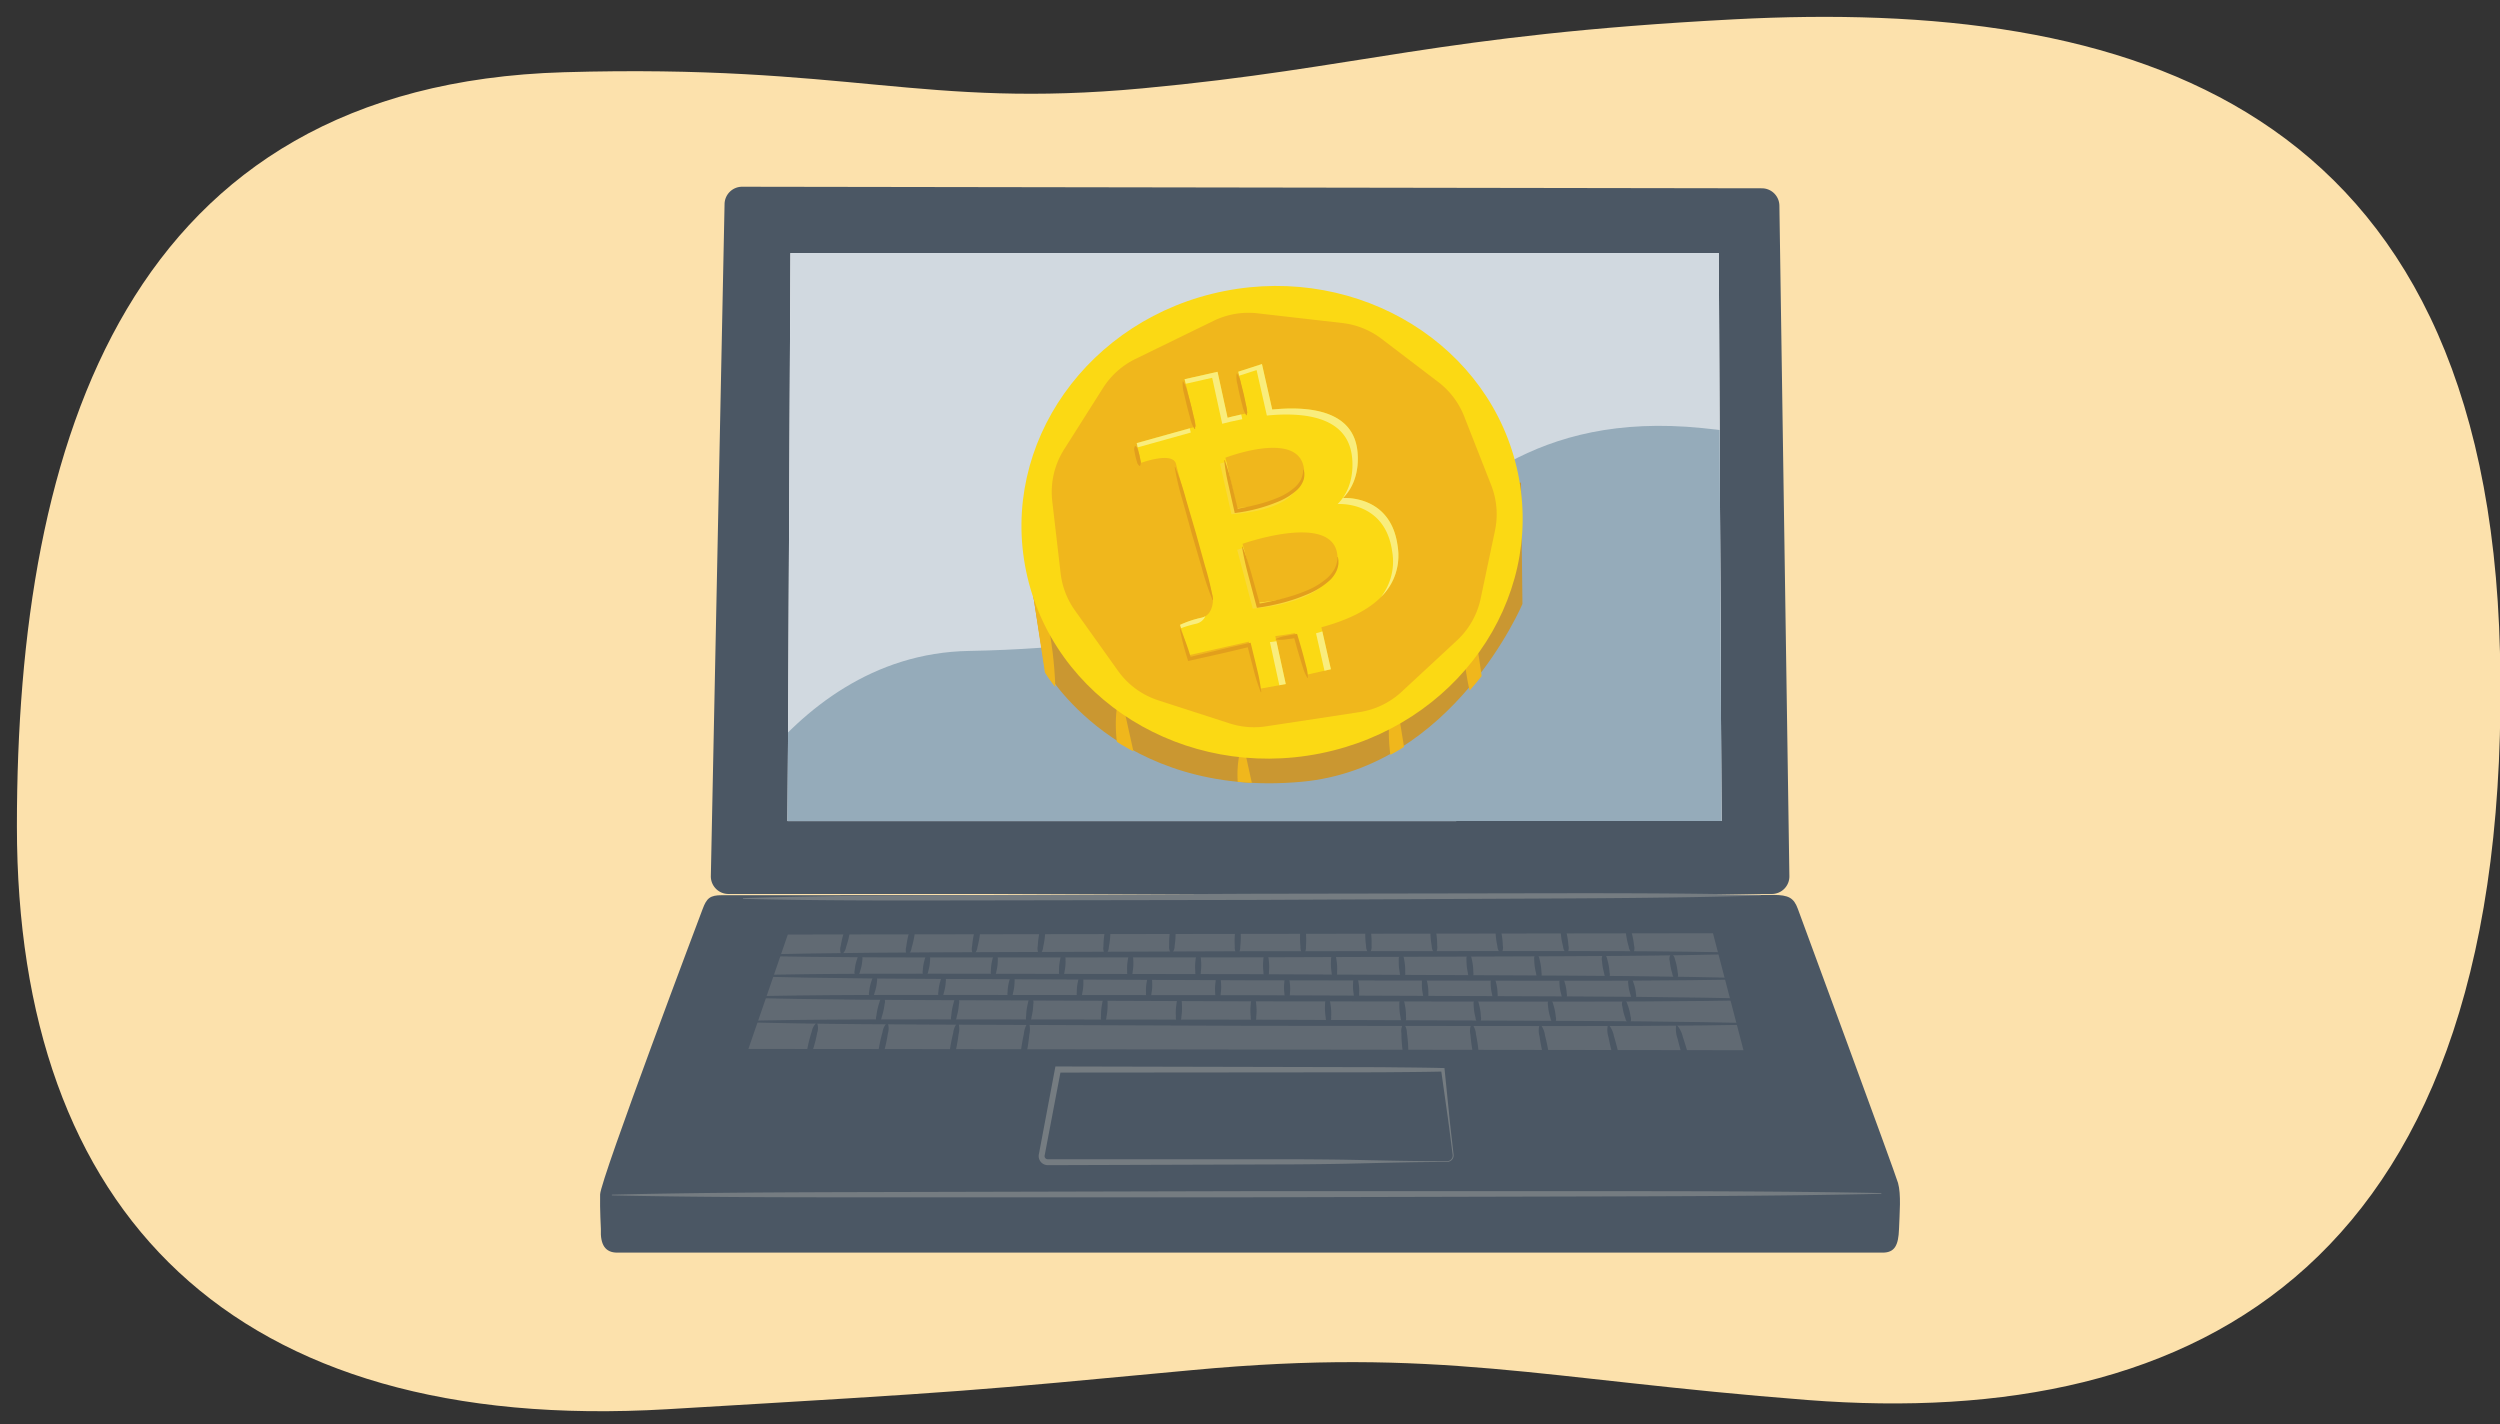 <svg id="a46d9234-9e90-4d3a-a3d1-ce148e4107a5" data-name="Layer 1" xmlns="http://www.w3.org/2000/svg" xmlns:xlink="http://www.w3.org/1999/xlink" width="760" height="433.027" viewBox="0 0 760 433.027"><rect x="0" y="0" width="760" height="433.027" fill="#333333" stroke="none"/><defs><style>.fdf1b4be-6785-43b8-867e-03049c8bc096{fill:#d1d9e0;}.a5ed8b0e-8109-41ad-a4de-c6f593ee39fd{fill:none;}.a1710955-fcfe-4b45-a251-47d9b23ac83b{fill:#fce1ac;}.be277e2e-3bc7-47dc-b8d2-431fbdffe338{fill:#4b5764;}.efd20fa3-37d4-4d80-b9f5-2b642b035715{fill:#757c81;}.f249dd6e-677f-4356-9db7-a84e200439eb{fill:#f1f2f2;}.bc93b890-4118-433b-bbbb-6502d1b77133{fill:#616a73;}.a1e28e20-82c7-4252-ab32-64567832e75f{clip-path:url(#a713f189-b1dd-4d4f-ae5e-01e782aced4c);}.a3c6a188-530a-4f69-9b0f-74eb402e99ff{fill:#95abba;}.f4e5bb35-db0f-4ba1-8dbe-311b4c0ee45f{fill:#ca9731;}.bd7c0a0f-d70e-4f4e-bd78-255ac10a891e{clip-path:url(#e748fffe-56d3-4ef0-95c4-b440995880b1);}.abd93fde-bbfc-48f7-b988-b913b6f9a239{fill:#f0b71c;}.f14096c8-05fa-4326-844f-6e695fa92991{fill:#fbd914;}.f488e2e8-9616-4bfb-82ca-50e9933a94fc{fill:#f9d938;}.f3e04385-7796-4509-b509-c464c97ec3f6{fill:#f9ed7d;}.bd1ea1b3-039b-4c03-913e-6c8d219e1ff7{fill:#e29f1c;}</style><clipPath id="a713f189-b1dd-4d4f-ae5e-01e782aced4c"><polygon class="fdf1b4be-6785-43b8-867e-03049c8bc096" points="240.292 76.932 239.432 249.614 523.331 249.586 522.516 76.932 240.292 76.932"/></clipPath><clipPath id="e748fffe-56d3-4ef0-95c4-b440995880b1"><path class="a5ed8b0e-8109-41ad-a4de-c6f593ee39fd" d="M461.005,134.23l2.2,51.046s-21.387,48.263-67.414,52.388c-56.2,5.038-78.139-33.246-78.139-33.246l-8.115-53.4"/></clipPath></defs><path class="a1710955-fcfe-4b45-a251-47d9b23ac83b" d="M202.871,428.4c94.7-5.6,90.084-5.393,159.584-11.892,74.809-7,105.846,2.8,187.022,9.094C669,434.876,764.4,384.324,759.991,198.249,756.012,30.356,646.97-.41,527.193,5.871c-90.725,4.758-113.385,14.8-179.858,20.987-67,6.233-89.023-7.416-175.879-4.9C38.848,25.807,5.138,133.684,5.138,251.136S70.489,436.226,202.871,428.4Z"/><path class="be277e2e-3bc7-47dc-b8d2-431fbdffe338" d="M577,359.621c-.845-3.011-30.467-83.354-30.467-83.354-1.226-3.324-2.792-4.188-7.433-4.214l-319.662.088c-3.543,0-4.608.869-5.834,4.192,0,0-31.074,82.235-31.17,86.768s.232,10.54.232,10.54c-.217,4.714,1.289,7.159,4.99,7.159H572.311c3.7,0,4.818-2.251,4.99-7.159S577.986,363.145,577,359.621Z"/><path class="efd20fa3-37d4-4d80-b9f5-2b642b035715" d="M186.091,363.172c32.146-.762,64.292-.736,96.438-.828l96.439-.234,96.44,0c32.146,0,64.292-.043,96.44.583a.115.115,0,0,1,0,.229c-32.146.706-64.292.746-96.438.823l-96.439.239-96.44.007c-32.146-.012-64.292.094-96.439-.588a.115.115,0,0,1,0-.229Z"/><path class="be277e2e-3bc7-47dc-b8d2-431fbdffe338" d="M225.621,56.768l309.977.475a5.346,5.346,0,0,1,5.339,5.267l3.037,203.834a5.348,5.348,0,0,1-5.347,5.427H221.444a5.348,5.348,0,0,1-5.347-5.456l4.17-204.308A5.347,5.347,0,0,1,225.621,56.768Z"/><polygon class="f249dd6e-677f-4356-9db7-a84e200439eb" points="523.331 249.586 239.432 249.614 240.292 76.932 522.516 76.932 523.331 249.586"/><path class="efd20fa3-37d4-4d80-b9f5-2b642b035715" d="M225.983,273.021c25.763-.805,51.529-.822,77.293-.956l77.3-.361,77.3-.129c25.766-.046,51.531-.128,77.3.456a.114.114,0,0,1,0,.228c-25.763.749-51.528.832-77.294.951l-77.3.366-77.3.134c-25.766.031-51.53.179-77.3-.461a.114.114,0,0,1,0-.228Z"/><polygon class="bc93b890-4118-433b-bbbb-6502d1b77133" points="239.498 284.099 227.516 318.868 530.019 319.263 520.742 283.704 239.498 284.099"/><path class="be277e2e-3bc7-47dc-b8d2-431fbdffe338" d="M222.691,302.991c26.259-.66,52.516-.533,78.774-.523l78.772.072,78.772.3c26.257.1,52.514.16,78.77.888v.229c-26.259.6-52.517.543-78.774.518l-78.772-.067-78.772-.3C275.2,304,248.946,304,222.69,303.22Z"/><path class="be277e2e-3bc7-47dc-b8d2-431fbdffe338" d="M226.023,296.506c25.586-.646,51.169-.5,76.752-.478l76.751.118,76.75.349c25.583.114,51.167.191,76.748.935v.228c-25.585.589-51.169.512-76.752.472l-76.751-.112-76.75-.344c-25.583-.129-51.166-.14-76.748-.94Z"/><path class="be277e2e-3bc7-47dc-b8d2-431fbdffe338" d="M531.771,289.909c-25.428.774-50.857.759-76.287.863l-76.288.266-76.289.036c-25.429.015-50.859.066-76.289-.549V290.3c25.428-.718,50.858-.77,76.287-.858l76.288-.272,76.289-.041c25.43,0,50.859-.116,76.29.555Z"/><path class="efd20fa3-37d4-4d80-b9f5-2b642b035715" d="M439.9,353.229c-10.4.007-20.8.324-31.2.551q-7.8.143-15.6.19l-15.6.051-31.2.1-15.6.05-7.8.026-3.9.012h-.494a2.891,2.891,0,0,1-.714-.1,2.763,2.763,0,0,1-1.936-3.4l-.017.073,4.862-25.818.142-.758.771,0,58.51.13,29.254.065c4.876.015,9.752,0,14.627.071,4.876.043,9.752.09,14.628.208l.483.012.046.457,1.295,12.858c.408,4.289.945,8.562,1.414,12.843l0-.011a1.986,1.986,0,0,1-1.953,2.383Zm0-.229a1.733,1.733,0,0,0,1.682-2.1v-.012c-.565-4.269-1.061-8.547-1.687-12.81l-1.806-12.8.529.469c-4.876.112-9.752.152-14.628.189-4.875.059-9.751.042-14.627.051l-29.255.026-58.509.052.914-.756L317.6,351.124l-.007.037-.01.036a.963.963,0,0,0,.24.927.978.978,0,0,0,.425.251,1.142,1.142,0,0,0,.25.036h74.592c5.2.024,10.4.061,15.6.139C419.1,352.743,429.5,353.027,439.9,353Z"/><path class="be277e2e-3bc7-47dc-b8d2-431fbdffe338" d="M222.393,310.426c26.26-.661,52.517-.534,78.774-.524l78.773.072,78.771.3c26.258.1,52.515.161,78.771.888v.229c-26.259.6-52.516.543-78.773.518l-78.773-.067-78.772-.3c-26.257-.113-52.514-.109-78.77-.893Z"/><path class="be277e2e-3bc7-47dc-b8d2-431fbdffe338" d="M258.247,280.711a3.359,3.359,0,0,1,.126,2.528c-.133.8-.293,1.593-.486,2.378s-.431,1.559-.682,2.33a3.535,3.535,0,0,1-1.277,2.183l-.222-.054a3.536,3.536,0,0,1-.118-2.527c.135-.8.285-1.595.478-2.38s.419-1.562.673-2.332c.271-.765.347-1.579,1.286-2.181Z"/><path class="be277e2e-3bc7-47dc-b8d2-431fbdffe338" d="M277.954,280.732a3.485,3.485,0,0,1,.2,2.575q-.162,1.231-.414,2.445c-.169.808-.382,1.608-.61,2.4a3.67,3.67,0,0,1-1.212,2.278l-.223-.047a3.675,3.675,0,0,1-.2-2.573c.111-.82.237-1.638.406-2.447s.372-1.61.6-2.405a3.479,3.479,0,0,1,1.219-2.277Z"/><path class="be277e2e-3bc7-47dc-b8d2-431fbdffe338" d="M297.662,280.753a3.248,3.248,0,0,1,.312,2.466q-.109,1.186-.309,2.359c-.135.78-.314,1.554-.507,2.324a3.419,3.419,0,0,1-1.113,2.22l-.225-.039a3.416,3.416,0,0,1-.3-2.464c.076-.791.167-1.579.3-2.36s.3-1.556.5-2.326a3.25,3.25,0,0,1,1.121-2.219Z"/><path class="be277e2e-3bc7-47dc-b8d2-431fbdffe338" d="M317.369,280.774a3.2,3.2,0,0,1,.4,2.434c-.044.787-.116,1.57-.222,2.349s-.255,1.551-.42,2.322a3.372,3.372,0,0,1-1.029,2.239l-.227-.031a3.371,3.371,0,0,1-.395-2.432c.047-.787.108-1.571.213-2.35s.245-1.553.413-2.323a3.2,3.2,0,0,1,1.037-2.238Z"/><path class="be277e2e-3bc7-47dc-b8d2-431fbdffe338" d="M337.076,280.8a3.16,3.16,0,0,1,.494,2.4c-.014.783-.057,1.563-.134,2.34s-.2,1.548-.334,2.319a3.328,3.328,0,0,1-.945,2.259l-.227-.022a3.335,3.335,0,0,1-.486-2.4c.018-.782.05-1.563.126-2.34s.187-1.549.326-2.32a3.163,3.163,0,0,1,.953-2.258Z"/><path class="be277e2e-3bc7-47dc-b8d2-431fbdffe338" d="M356.784,280.816a2.962,2.962,0,0,1,.587,2.291c.016.753,0,1.5-.042,2.253s-.137,1.5-.243,2.24a3.118,3.118,0,0,1-.856,2.2l-.228-.014a3.119,3.119,0,0,1-.579-2.291c-.013-.752-.012-1.5.034-2.253s.126-1.5.235-2.24a2.963,2.963,0,0,1,.864-2.2Z"/><path class="be277e2e-3bc7-47dc-b8d2-431fbdffe338" d="M376.491,280.837a3.116,3.116,0,0,1,.67,2.335c.043.774.058,1.547.039,2.32s-.082,1.543-.161,2.314a3.277,3.277,0,0,1-.775,2.3l-.228-.006a3.273,3.273,0,0,1-.662-2.335c-.041-.773-.067-1.547-.048-2.319s.072-1.544.153-2.315a3.11,3.11,0,0,1,.783-2.3Z"/><path class="be277e2e-3bc7-47dc-b8d2-431fbdffe338" d="M396.2,280.858a3.094,3.094,0,0,1,.757,2.3c.072.769.116,1.539.126,2.309s-.026,1.541-.075,2.312a3.261,3.261,0,0,1-.69,2.32l-.228,0a3.259,3.259,0,0,1-.748-2.3c-.07-.77-.124-1.54-.134-2.31s.014-1.541.067-2.312a3.1,3.1,0,0,1,.7-2.32Z"/><path class="be277e2e-3bc7-47dc-b8d2-431fbdffe338" d="M415.9,280.879a2.915,2.915,0,0,1,.837,2.191c.1.74.171,1.481.208,2.223s.03,1.487.008,2.233a3.073,3.073,0,0,1-.607,2.263l-.228.012a3.075,3.075,0,0,1-.83-2.192c-.1-.739-.178-1.48-.215-2.222s-.041-1.487-.015-2.233a2.913,2.913,0,0,1,.614-2.263Z"/><path class="be277e2e-3bc7-47dc-b8d2-431fbdffe338" d="M435.611,280.9a2.92,2.92,0,0,1,.918,2.158q.191,1.1.29,2.213c.065.74.085,1.485.09,2.23a3.069,3.069,0,0,1-.522,2.284l-.227.02a3.071,3.071,0,0,1-.911-2.159c-.124-.735-.233-1.472-.3-2.212s-.1-1.484-.1-2.23a2.914,2.914,0,0,1,.53-2.284Z"/><path class="be277e2e-3bc7-47dc-b8d2-431fbdffe338" d="M455.317,280.921c.854.643.826,1.4,1,2.125.154.73.28,1.465.372,2.2s.14,1.482.173,2.228a3.073,3.073,0,0,1-.437,2.3l-.226.028a3.076,3.076,0,0,1-.99-2.126c-.151-.731-.288-1.464-.381-2.2s-.15-1.481-.18-2.227a2.921,2.921,0,0,1,.444-2.305Z"/><path class="be277e2e-3bc7-47dc-b8d2-431fbdffe338" d="M475.023,280.942c.877.613.878,1.369,1.076,2.092q.273,1.089.454,2.193c.119.737.195,1.48.256,2.226a3.088,3.088,0,0,1-.351,2.324l-.225.036a3.087,3.087,0,0,1-1.069-2.093c-.178-.727-.342-1.456-.462-2.192s-.2-1.478-.263-2.224a2.931,2.931,0,0,1,.359-2.325Z"/><path class="be277e2e-3bc7-47dc-b8d2-431fbdffe338" d="M494.729,280.963c.9.584.928,1.341,1.153,2.06q.314,1.083.536,2.183c.146.735.249,1.477.338,2.223a3.112,3.112,0,0,1-.265,2.344l-.224.044a3.107,3.107,0,0,1-1.145-2.061c-.205-.722-.4-1.448-.543-2.182s-.261-1.475-.346-2.221a2.955,2.955,0,0,1,.272-2.345Z"/><path class="be277e2e-3bc7-47dc-b8d2-431fbdffe338" d="M261.755,290.363c.639.691.409,1.2.375,1.746a14.083,14.083,0,0,1-.241,1.616,15.317,15.317,0,0,1-.438,1.574,1.88,1.88,0,0,1-1.04,1.448l-.223-.047a1.876,1.876,0,0,1-.368-1.744,15.08,15.08,0,0,1,.234-1.618,14.084,14.084,0,0,1,.431-1.576c.19-.515.184-1.072,1.047-1.446Z"/><path class="be277e2e-3bc7-47dc-b8d2-431fbdffe338" d="M282.29,290.336c.664.67.454,1.191.441,1.746a14.712,14.712,0,0,1-.181,1.64,15.209,15.209,0,0,1-.379,1.606,1.906,1.906,0,0,1-.984,1.5l-.225-.039a1.9,1.9,0,0,1-.433-1.744,15.464,15.464,0,0,1,.172-1.641,14.963,14.963,0,0,1,.371-1.608c.171-.528.144-1.089.993-1.5Z"/><path class="be277e2e-3bc7-47dc-b8d2-431fbdffe338" d="M302.824,290.309c.689.65.5,1.185.5,1.746a14.858,14.858,0,0,1-.119,1.664,15.646,15.646,0,0,1-.319,1.639,1.934,1.934,0,0,1-.928,1.558l-.226-.029a1.937,1.937,0,0,1-.5-1.745,15.922,15.922,0,0,1,.111-1.665,15.069,15.069,0,0,1,.311-1.639c.152-.541.1-1.107.937-1.558Z"/><path class="be277e2e-3bc7-47dc-b8d2-431fbdffe338" d="M323.358,290.282c.712.63.541,1.179.569,1.747a15.316,15.316,0,0,1-.059,1.688,16.146,16.146,0,0,1-.259,1.671,1.968,1.968,0,0,1-.871,1.613l-.227-.021a1.971,1.971,0,0,1-.561-1.745,16.4,16.4,0,0,1,.051-1.69,15.312,15.312,0,0,1,.251-1.671c.131-.552.063-1.123.879-1.613Z"/><path class="be277e2e-3bc7-47dc-b8d2-431fbdffe338" d="M343.892,290.255c.734.612.583,1.174.631,1.748a15.789,15.789,0,0,1,0,1.713,16.615,16.615,0,0,1-.2,1.7,2.012,2.012,0,0,1-.812,1.668l-.228-.012a2.013,2.013,0,0,1-.623-1.748,16.6,16.6,0,0,1-.01-1.713,15.564,15.564,0,0,1,.191-1.7c.111-.565.022-1.141.82-1.667Z"/><path class="be277e2e-3bc7-47dc-b8d2-431fbdffe338" d="M364.425,290.228c.756.594.624,1.17.693,1.75a16.293,16.293,0,0,1,.063,1.738,17.139,17.139,0,0,1-.139,1.734,2.059,2.059,0,0,1-.753,1.722l-.228-.005a2.06,2.06,0,0,1-.685-1.75,17.13,17.13,0,0,1-.07-1.738,16.055,16.055,0,0,1,.13-1.734c.092-.577-.018-1.158.761-1.721Z"/><path class="be277e2e-3bc7-47dc-b8d2-431fbdffe338" d="M384.959,290.2c.776.576.664,1.166.753,1.752a16.844,16.844,0,0,1,.123,1.763c.008.588-.027,1.176-.078,1.765a2.112,2.112,0,0,1-.692,1.775l-.229,0a2.111,2.111,0,0,1-.745-1.753c-.068-.587-.122-1.174-.131-1.762a16.81,16.81,0,0,1,.07-1.765c.071-.589-.058-1.176.7-1.775Z"/><path class="be277e2e-3bc7-47dc-b8d2-431fbdffe338" d="M405.492,290.175c.8.56.7,1.163.813,1.757a17.064,17.064,0,0,1,.183,1.787c.029.6.013,1.2-.017,1.8a2.165,2.165,0,0,1-.631,1.826l-.228.011a2.162,2.162,0,0,1-.805-1.757,17.941,17.941,0,0,1-.191-1.786,17.1,17.1,0,0,1,.009-1.8c.051-.6-.1-1.193.639-1.827Z"/><path class="be277e2e-3bc7-47dc-b8d2-431fbdffe338" d="M426.025,290.148c.814.545.743,1.162.872,1.762a17.913,17.913,0,0,1,.244,1.812c.049.606.053,1.217.043,1.828a2.225,2.225,0,0,1-.569,1.878l-.228.018a2.225,2.225,0,0,1-.864-1.762c-.108-.6-.2-1.2-.251-1.811a17.674,17.674,0,0,1-.051-1.828c.03-.613-.139-1.21.577-1.878Z"/><path class="be277e2e-3bc7-47dc-b8d2-431fbdffe338" d="M446.559,290.122c.831.53.781,1.16.93,1.767a18.555,18.555,0,0,1,.3,1.837c.069.616.094,1.237.1,1.859a2.291,2.291,0,0,1-.506,1.929l-.227.025a2.288,2.288,0,0,1-.922-1.767c-.129-.61-.242-1.221-.312-1.837a18.547,18.547,0,0,1-.112-1.858c.01-.625-.179-1.228.515-1.929Z"/><path class="be277e2e-3bc7-47dc-b8d2-431fbdffe338" d="M467.092,290.1c.849.517.819,1.159.987,1.773q.228.924.364,1.862c.089.625.134,1.257.165,1.891a2.356,2.356,0,0,1-.444,1.977l-.225.033a2.358,2.358,0,0,1-.98-1.774c-.149-.617-.282-1.236-.372-1.861s-.145-1.256-.173-1.89c-.01-.637-.219-1.245.452-1.979Z"/><path class="be277e2e-3bc7-47dc-b8d2-431fbdffe338" d="M487.625,290.07c.865.5.856,1.159,1.044,1.78q.258.936.424,1.888c.109.634.175,1.276.226,1.921a2.43,2.43,0,0,1-.38,2.026l-.225.039a2.433,2.433,0,0,1-1.037-1.781c-.168-.625-.322-1.252-.432-1.886s-.185-1.275-.233-1.921a2.31,2.31,0,0,1,.388-2.027Z"/><path class="be277e2e-3bc7-47dc-b8d2-431fbdffe338" d="M508.157,290.044c.883.492.894,1.16,1.1,1.788.191.632.354,1.269.484,1.913s.215,1.3.287,1.953a2.509,2.509,0,0,1-.316,2.073l-.224.046a2.513,2.513,0,0,1-1.094-1.79c-.188-.633-.361-1.268-.491-1.912s-.226-1.294-.295-1.951a2.386,2.386,0,0,1,.324-2.075Z"/><path class="be277e2e-3bc7-47dc-b8d2-431fbdffe338" d="M266.232,296.765c.63.711.392,1.231.35,1.8a15.32,15.32,0,0,1-.265,1.659,16.236,16.236,0,0,1-.462,1.617,1.957,1.957,0,0,1-1.062,1.484l-.223-.049a1.958,1.958,0,0,1-.343-1.793,16.16,16.16,0,0,1,.258-1.661,15.135,15.135,0,0,1,.454-1.618c.2-.529.2-1.1,1.07-1.483Z"/><path class="be277e2e-3bc7-47dc-b8d2-431fbdffe338" d="M287.085,296.834c.657.682.439,1.2.419,1.765a14.694,14.694,0,0,1-.2,1.652,15.679,15.679,0,0,1-.4,1.616,1.93,1.93,0,0,1-1,1.507l-.225-.041a1.928,1.928,0,0,1-.411-1.763,15.72,15.72,0,0,1,.193-1.653,14.938,14.938,0,0,1,.391-1.618c.178-.531.158-1.1,1.012-1.506Z"/><path class="be277e2e-3bc7-47dc-b8d2-431fbdffe338" d="M307.939,296.9c.682.652.485,1.179.487,1.734a14.753,14.753,0,0,1-.137,1.644,15.521,15.521,0,0,1-.336,1.617,1.91,1.91,0,0,1-.945,1.53l-.226-.033a1.9,1.9,0,0,1-.479-1.732,15.557,15.557,0,0,1,.129-1.646,14.767,14.767,0,0,1,.328-1.618c.157-.532.115-1.093.953-1.528Z"/><path class="be277e2e-3bc7-47dc-b8d2-431fbdffe338" d="M328.792,296.972c.707.621.53,1.151.554,1.7a14.39,14.39,0,0,1-.073,1.637,15.372,15.372,0,0,1-.273,1.617,1.885,1.885,0,0,1-.884,1.553l-.227-.023a1.883,1.883,0,0,1-.546-1.7,15.134,15.134,0,0,1,.065-1.638,14.167,14.167,0,0,1,.265-1.618c.136-.534.072-1.089.892-1.552Z"/><path class="be277e2e-3bc7-47dc-b8d2-431fbdffe338" d="M349.644,297.04c.731.591.576,1.124.62,1.671a14.292,14.292,0,0,1-.008,1.63,15.317,15.317,0,0,1-.21,1.617,1.871,1.871,0,0,1-.823,1.577L349,303.52a1.87,1.87,0,0,1-.612-1.67,15.3,15.3,0,0,1,0-1.631,14.284,14.284,0,0,1,.2-1.617c.115-.536.03-1.085.831-1.577Z"/><path class="be277e2e-3bc7-47dc-b8d2-431fbdffe338" d="M370.5,297.109c.754.559.619,1.1.685,1.638a13.988,13.988,0,0,1,.055,1.623,14.941,14.941,0,0,1-.146,1.617,1.86,1.86,0,0,1-.761,1.6l-.228-.006a1.859,1.859,0,0,1-.677-1.638,15.2,15.2,0,0,1-.063-1.623,14.186,14.186,0,0,1,.139-1.617c.094-.538-.013-1.081.768-1.6Z"/><path class="be277e2e-3bc7-47dc-b8d2-431fbdffe338" d="M391.35,297.177c.774.528.661,1.069.748,1.606a14.149,14.149,0,0,1,.119,1.615,14.873,14.873,0,0,1-.083,1.618,1.855,1.855,0,0,1-.7,1.626l-.228,0a1.854,1.854,0,0,1-.741-1.607,14.863,14.863,0,0,1-.126-1.614,13.918,13.918,0,0,1,.075-1.618c.072-.54-.056-1.077.705-1.626Z"/><path class="be277e2e-3bc7-47dc-b8d2-431fbdffe338" d="M412.2,297.246c.8.5.7,1.04.811,1.574a13.84,13.84,0,0,1,.182,1.607,15.071,15.071,0,0,1-.018,1.618,1.851,1.851,0,0,1-.633,1.65l-.228.012a1.848,1.848,0,0,1-.8-1.574,14.819,14.819,0,0,1-.19-1.607,14.075,14.075,0,0,1,.011-1.617c.051-.542-.1-1.073.64-1.651Z"/><path class="be277e2e-3bc7-47dc-b8d2-431fbdffe338" d="M433.054,297.314c.814.466.744,1.013.873,1.542a14.037,14.037,0,0,1,.245,1.6,14.8,14.8,0,0,1,.046,1.619,1.851,1.851,0,0,1-.567,1.674l-.227.022a1.852,1.852,0,0,1-.866-1.543,14.975,14.975,0,0,1-.253-1.6,14.276,14.276,0,0,1-.053-1.617c.03-.544-.14-1.069.575-1.676Z"/><path class="be277e2e-3bc7-47dc-b8d2-431fbdffe338" d="M453.906,297.383c.832.434.783.985.934,1.509a14.059,14.059,0,0,1,.308,1.592,14.786,14.786,0,0,1,.109,1.619,1.855,1.855,0,0,1-.5,1.7l-.226.03a1.86,1.86,0,0,1-.926-1.51,15.343,15.343,0,0,1-.316-1.592,14.26,14.26,0,0,1-.117-1.617c.009-.545-.182-1.065.508-1.7Z"/><path class="be277e2e-3bc7-47dc-b8d2-431fbdffe338" d="M474.758,297.451c.849.4.822.958.993,1.478a14.094,14.094,0,0,1,.371,1.584,15.058,15.058,0,0,1,.174,1.619,1.868,1.868,0,0,1-.432,1.723l-.225.039a1.864,1.864,0,0,1-.985-1.479,14.993,14.993,0,0,1-.38-1.583,14.54,14.54,0,0,1-.181-1.617c-.013-.548-.224-1.061.44-1.725Z"/><path class="be277e2e-3bc7-47dc-b8d2-431fbdffe338" d="M495.61,297.52c.864.373.859.93,1.051,1.446a14.334,14.334,0,0,1,.434,1.577,15.107,15.107,0,0,1,.238,1.619,1.884,1.884,0,0,1-.363,1.747l-.224.047a1.88,1.88,0,0,1-1.043-1.447,15.3,15.3,0,0,1-.442-1.576,14.332,14.332,0,0,1-.245-1.617c-.035-.549-.267-1.056.371-1.749Z"/><path class="be277e2e-3bc7-47dc-b8d2-431fbdffe338" d="M268.648,303.132a2.464,2.464,0,0,1,.274,2.12q-.126,1-.342,1.983c-.145.654-.334,1.3-.538,1.939a2.588,2.588,0,0,1-1.138,1.806l-.222-.049a2.586,2.586,0,0,1-.266-2.118c.087-.667.189-1.331.334-1.985s.324-1.3.53-1.941c.224-.636.251-1.317,1.146-1.8Z"/><path class="be277e2e-3bc7-47dc-b8d2-431fbdffe338" d="M291.153,303.214a2.4,2.4,0,0,1,.367,2.072q-.081.988-.252,1.961c-.117.648-.276,1.288-.451,1.925a2.519,2.519,0,0,1-1.055,1.818l-.225-.041a2.513,2.513,0,0,1-.36-2.07c.057-.658.129-1.314.245-1.962s.265-1.29.443-1.927c.194-.634.191-1.3,1.063-1.816Z"/><path class="be277e2e-3bc7-47dc-b8d2-431fbdffe338" d="M313.657,303.3a2.331,2.331,0,0,1,.46,2.023c-.024.65-.077,1.3-.163,1.938s-.218,1.278-.363,1.912a2.455,2.455,0,0,1-.972,1.83l-.227-.03a2.459,2.459,0,0,1-.453-2.022c.028-.65.07-1.3.156-1.94s.207-1.279.356-1.913c.165-.631.132-1.289.979-1.828Z"/><path class="be277e2e-3bc7-47dc-b8d2-431fbdffe338" d="M336.16,303.378c.708.7.53,1.329.553,1.972,0,.642-.018,1.281-.075,1.917s-.159,1.267-.275,1.9a2.4,2.4,0,0,1-.888,1.843l-.227-.02a2.4,2.4,0,0,1-.545-1.972c0-.641.011-1.281.067-1.917s.148-1.269.268-1.9c.137-.629.073-1.276.895-1.843Z"/><path class="be277e2e-3bc7-47dc-b8d2-431fbdffe338" d="M358.664,303.459c.739.663.591,1.288.643,1.921.035.633.041,1.264.014,1.894s-.1,1.258-.188,1.885a2.352,2.352,0,0,1-.8,1.858l-.228-.01a2.349,2.349,0,0,1-.635-1.921c-.032-.632-.049-1.264-.022-1.894s.09-1.258.18-1.885c.107-.627.014-1.262.809-1.858Z"/><path class="be277e2e-3bc7-47dc-b8d2-431fbdffe338" d="M381.167,303.54c.769.622.651,1.246.732,1.87a18.6,18.6,0,0,1,.1,1.871c0,.624-.041,1.248-.1,1.872a2.31,2.31,0,0,1-.714,1.873h-.228a2.314,2.314,0,0,1-.724-1.87c-.061-.623-.108-1.247-.11-1.871s.031-1.248.091-1.872c.079-.624-.044-1.247.722-1.873Z"/><path class="be277e2e-3bc7-47dc-b8d2-431fbdffe338" d="M403.67,303.621c.8.579.709,1.2.82,1.817.093.615.158,1.231.19,1.849s.017,1.238-.011,1.858a2.282,2.282,0,0,1-.625,1.89l-.228.012a2.284,2.284,0,0,1-.811-1.818c-.091-.614-.166-1.23-.2-1.848a18.573,18.573,0,0,1,0-1.858c.049-.622-.1-1.234.632-1.89Z"/><path class="be277e2e-3bc7-47dc-b8d2-431fbdffe338" d="M426.173,303.7c.824.536.765,1.16.9,1.764a18.3,18.3,0,0,1,.278,1.826c.06.612.077,1.228.078,1.846a2.257,2.257,0,0,1-.534,1.906l-.227.022a2.256,2.256,0,0,1-.9-1.764c-.12-.606-.225-1.214-.286-1.825s-.087-1.227-.086-1.845c.019-.62-.161-1.22.542-1.907Z"/><path class="be277e2e-3bc7-47dc-b8d2-431fbdffe338" d="M448.676,303.783c.849.493.819,1.117.989,1.711a17.988,17.988,0,0,1,.365,1.8c.09.606.136,1.218.167,1.833a2.248,2.248,0,0,1-.441,1.923l-.226.033a2.244,2.244,0,0,1-.981-1.712c-.149-.6-.283-1.2-.374-1.8a18.3,18.3,0,0,1-.174-1.831c-.011-.618-.22-1.206.449-1.924Z"/><path class="be277e2e-3bc7-47dc-b8d2-431fbdffe338" d="M471.178,303.864c.872.45.873,1.073,1.071,1.658a18.056,18.056,0,0,1,.453,1.78c.119.6.195,1.208.256,1.82a2.243,2.243,0,0,1-.347,1.939l-.224.045a2.24,2.24,0,0,1-1.063-1.659c-.178-.588-.341-1.179-.461-1.779s-.2-1.206-.264-1.818c-.04-.615-.278-1.192.355-1.941Z"/><path class="be277e2e-3bc7-47dc-b8d2-431fbdffe338" d="M493.68,303.945c.893.407.925,1.03,1.151,1.605a17.976,17.976,0,0,1,.541,1.757c.148.594.254,1.2.345,1.807a2.248,2.248,0,0,1-.251,1.956l-.221.056a2.245,2.245,0,0,1-1.144-1.607c-.207-.579-.4-1.162-.548-1.756a17.908,17.908,0,0,1-.353-1.8,2.137,2.137,0,0,1,.259-1.958Z"/><path class="be277e2e-3bc7-47dc-b8d2-431fbdffe338" d="M248.42,311.058a4.375,4.375,0,0,1,.005,2.914c-.173.927-.373,1.847-.606,2.758s-.51,1.812-.8,2.709a4.607,4.607,0,0,1-1.4,2.556l-.221-.057a4.61,4.61,0,0,1,0-2.912c.175-.927.365-1.849.6-2.761s.5-1.814.793-2.71A4.371,4.371,0,0,1,248.2,311Z"/><path class="be277e2e-3bc7-47dc-b8d2-431fbdffe338" d="M269.871,310.969a5.171,5.171,0,0,1,.053,3.185q-.237,1.535-.562,3.051c-.22,1.01-.482,2.011-.76,3.009a5.46,5.46,0,0,1-1.359,2.879l-.223-.049a5.458,5.458,0,0,1-.046-3.183c.161-1.023.336-2.043.555-3.053s.471-2.014.751-3.011a5.181,5.181,0,0,1,1.368-2.877Z"/><path class="be277e2e-3bc7-47dc-b8d2-431fbdffe338" d="M291.322,310.88a6.071,6.071,0,0,1,.1,3.46c-.144,1.121-.315,2.236-.52,3.345s-.454,2.211-.717,3.309a6.409,6.409,0,0,1-1.322,3.2l-.225-.041a6.409,6.409,0,0,1-.092-3.458c.147-1.12.308-2.238.512-3.347s.443-2.212.71-3.31a6.062,6.062,0,0,1,1.329-3.2Z"/><path class="be277e2e-3bc7-47dc-b8d2-431fbdffe338" d="M312.772,310.793a7.049,7.049,0,0,1,.146,3.738q-.194,1.827-.477,3.639c-.191,1.208-.426,2.409-.676,3.608a7.435,7.435,0,0,1-1.282,3.513l-.225-.036a7.423,7.423,0,0,1-.138-3.737c.132-1.217.278-2.432.469-3.64s.415-2.411.667-3.61a7.044,7.044,0,0,1,1.291-3.511Z"/><path class="be277e2e-3bc7-47dc-b8d2-431fbdffe338" d="M426.765,311.251a4.4,4.4,0,0,1,.937,2.774q.2,1.407.309,2.821c.071.943.1,1.89.109,2.837a4.651,4.651,0,0,1-.5,2.883l-.227.017a4.652,4.652,0,0,1-.93-2.775c-.13-.938-.245-1.878-.317-2.821s-.108-1.888-.116-2.836a4.411,4.411,0,0,1,.512-2.883Z"/><path class="be277e2e-3bc7-47dc-b8d2-431fbdffe338" d="M447.515,311.336a5.264,5.264,0,0,1,1.164,3c.209,1.023.391,2.051.539,3.084s.251,2.071.34,3.112a5.556,5.556,0,0,1-.268,3.2l-.226.033a5.559,5.559,0,0,1-1.156-3c-.206-1.024-.4-2.05-.546-3.083s-.263-2.069-.348-3.111a5.251,5.251,0,0,1,.276-3.2Z"/><path class="be277e2e-3bc7-47dc-b8d2-431fbdffe338" d="M468.266,311.423a6.226,6.226,0,0,1,1.387,3.224q.429,1.665.769,3.347c.225,1.122.406,2.253.572,3.387a6.582,6.582,0,0,1-.03,3.507l-.224.045a6.577,6.577,0,0,1-1.38-3.225c-.283-1.11-.551-2.224-.776-3.346s-.417-2.25-.58-3.385a6.225,6.225,0,0,1,.038-3.509Z"/><path class="be277e2e-3bc7-47dc-b8d2-431fbdffe338" d="M489.016,311.511a7.318,7.318,0,0,1,1.611,3.46q.543,1.794,1,3.611c.3,1.212.56,2.434.8,3.66a7.735,7.735,0,0,1,.207,3.809l-.221.055a7.731,7.731,0,0,1-1.6-3.461c-.359-1.2-.7-2.4-1.007-3.61s-.57-2.431-.811-3.658a7.312,7.312,0,0,1-.2-3.81Z"/><path class="be277e2e-3bc7-47dc-b8d2-431fbdffe338" d="M509.767,311.6a8.539,8.539,0,0,1,1.834,3.7c.444,1.282.832,2.58,1.228,3.877.359,1.306.723,2.612,1.036,3.932a9.025,9.025,0,0,1,.446,4.1l-.219.064a9.036,9.036,0,0,1-1.826-3.7c-.445-1.282-.838-2.579-1.236-3.875-.362-1.306-.732-2.61-1.044-3.93a8.515,8.515,0,0,1-.438-4.107Z"/><polygon class="fdf1b4be-6785-43b8-867e-03049c8bc096" points="240.292 76.932 239.432 249.614 523.331 249.586 522.516 76.932 240.292 76.932"/><g class="a1e28e20-82c7-4252-ab32-64567832e75f"><path class="a3c6a188-530a-4f69-9b0f-74eb402e99ff" d="M210.419,266.661s25.665-67.755,84.181-68.781,109.845-14.373,129.351-30.8,42.09-42.091,93.42-36.958,42.09,19.506,42.09,19.506l-2.053,107.792Z"/></g><path class="f4e5bb35-db0f-4ba1-8dbe-311b4c0ee45f" d="M310.923,161.138l6.725,42.24s21.939,39.465,78.139,34.272c46.027-4.252,67.037-54.04,67.037-54.04l-.431-36.9Z"/><g class="bd7c0a0f-d70e-4f4e-bd78-255ac10a891e"><path class="abd93fde-bbfc-48f7-b988-b913b6f9a239" d="M340.707,211.369l.36,1.507c.222.961.572,2.324.932,3.977l2.684,12.11c.9,4.425,1.805,8.849,2.482,12.167.343,1.658.581,3.053.77,4.023l.286,1.528-.438.123s-.112-.114-.3-.336-.471-.544-.762-.973-.694-.937-1.051-1.55c-.38-.6-.809-1.288-1.21-2.051a39.769,39.769,0,0,1-2.348-5.333c-.36-1-.7-2.033-.993-3.1-.314-1.063-.56-2.163-.816-3.261-.215-1.109-.443-2.215-.591-3.324q-.135-.826-.213-1.652c-.059-.547-.127-1.085-.156-1.625a42.611,42.611,0,0,1-.059-5.979c.05-.891.156-1.725.252-2.466.073-.733.213-1.394.313-1.934s.224-.977.288-1.27.129-.456.13-.456Z"/><path class="abd93fde-bbfc-48f7-b988-b913b6f9a239" d="M377.974,226.6l.308,1.284c.189.819.492,1.98.8,3.389.619,2.816,1.445,6.571,2.27,10.326.752,3.774,1.5,7.55,2.069,10.381.287,1.414.477,2.6.634,3.435s.234,1.3.234,1.3l-.438.121s-.108-.094-.284-.279-.449-.451-.724-.81-.653-.783-1.006-1.292-.739-1.086-1.121-1.727a29.5,29.5,0,0,1-2.155-4.505c-.325-.845-.628-1.724-.885-2.634-.277-.9-.486-1.841-.7-2.777-.177-.946-.368-1.889-.478-2.839-.072-.471-.124-.942-.159-1.413s-.091-.93-.1-1.394a31.757,31.757,0,0,1,.134-5.142c.088-.771.194-1.486.316-2.127s.27-1.211.387-1.68.253-.848.327-1.1.143-.4.143-.4Z"/><path class="abd93fde-bbfc-48f7-b988-b913b6f9a239" d="M424.2,211.364s.1.576.283,1.584.454,2.445.729,4.179c.564,3.468,1.314,8.091,2.065,12.713.677,4.638,1.353,9.276,1.861,12.755.258,1.737.425,3.2.565,4.212s.208,1.6.208,1.6l-.444.09s-.106-.127-.28-.372-.442-.6-.712-1.066-.645-1.025-.971-1.686c-.349-.656-.744-1.4-1.1-2.218a43.4,43.4,0,0,1-2.075-5.695c-.309-1.058-.6-2.155-.834-3.282-.26-1.122-.45-2.277-.65-3.43-.158-1.162-.33-2.321-.421-3.478-.061-.574-.1-1.149-.129-1.72s-.071-1.13-.073-1.69a45.439,45.439,0,0,1,.245-6.17c.1-.915.244-1.766.378-2.521.11-.75.285-1.42.411-1.968s.274-.99.353-1.285.153-.461.153-.461Z"/><path class="abd93fde-bbfc-48f7-b988-b913b6f9a239" d="M446.679,181.184l.308,1.867c.189,1.19.493,2.883.8,4.925.621,4.085,1.447,9.53,2.273,14.976.751,5.459,1.5,10.919,2.067,15.014.287,2.046.477,3.762.633,4.957s.234,1.882.234,1.882l-.446.085s-.108-.155-.286-.449-.454-.723-.732-1.282-.665-1.23-1-2.018c-.361-.784-.769-1.669-1.146-2.647a59.664,59.664,0,0,1-2.174-6.765c-.327-1.25-.631-2.549-.889-3.879-.278-1.325-.488-2.686-.706-4.045-.177-1.367-.367-2.732-.476-4.09q-.108-1.014-.157-2.019c-.041-.668-.089-1.327-.1-1.982a61.367,61.367,0,0,1,.152-7.208c.082-1.067.217-2.056.341-2.933.1-.873.263-1.649.383-2.285s.259-1.145.333-1.487.147-.532.147-.532Z"/><path class="abd93fde-bbfc-48f7-b988-b913b6f9a239" d="M319.147,226.775l-.33-2.383c-.2-1.518-.527-3.68-.854-6.286-.667-5.21-1.556-12.156-2.445-19.1-.814-6.96-1.628-13.92-2.239-19.14-.31-2.609-.519-4.792-.688-6.317s-.256-2.4-.256-2.4l.446-.082s.112.2.294.585.465.942.75,1.668.682,1.6,1.031,2.615c.371,1.015.791,2.16,1.18,3.422.794,2.52,1.581,5.486,2.259,8.694.342,1.6.662,3.267.935,4.966.295,1.7.52,3.432.754,5.166.193,1.743.4,3.482.523,5.209q.117,1.29.179,2.567c.047.849.1,1.686.12,2.515.123,3.31.081,6.429-.075,9.123-.072,1.346-.2,2.591-.313,3.695-.09,1.1-.248,2.074-.362,2.872s-.248,1.434-.321,1.863-.141.665-.141.665Z"/></g><path class="f14096c8-05fa-4326-844f-6e695fa92991" d="M461.474,143.916c8.036,38.816-18.921,76.937-60.212,85.146s-81.284-16.606-89.321-55.421S330.862,96.7,372.156,88.494,453.436,105.1,461.474,143.916Z"/><path class="abd93fde-bbfc-48f7-b988-b913b6f9a239" d="M419.992,103l17.241,13.132a24.224,24.224,0,0,1,7.87,10.416l8.214,20.918a24.227,24.227,0,0,1,1.156,13.847l-4.347,20.638A24.229,24.229,0,0,1,442.9,194.71l-16.789,15.581a24.225,24.225,0,0,1-12.832,6.193l-28.4,4.324a24.224,24.224,0,0,1-11.1-.9l-21.642-7a24.232,24.232,0,0,1-12.271-8.987l-13.1-18.377a24.227,24.227,0,0,1-4.338-11.271l-2.541-21.9a24.231,24.231,0,0,1,3.6-15.755l11.835-18.682a24.218,24.218,0,0,1,9.839-8.806L368.9,97.546a24.222,24.222,0,0,1,13.378-2.3L408.068,98.2A24.225,24.225,0,0,1,419.992,103Z"/><path class="f14096c8-05fa-4326-844f-6e695fa92991" d="M424.87,165.9c1.671,12.268-6.66,20.33-23.164,24.789l2.883,12.763-7.342,1.659-3.531-12.655q-2.889.518-6.026.925l3.184,14.572-7.752,1.4-3.5-14.293-18.1,4.088-2.778-9.194a31.072,31.072,0,0,1,6.524-2.175c4-.9,3.466-6.4,3.466-6.4s-10.294-36.259-11.2-40.264-10.615-.408-10.615-.408l-1.357-6.007,18.071-5.042-3.516-14.381,10.012-2.261L373.186,127c1.255-.336,3.421-.877,6.1-1.394L376.442,113l7.191-2.326,3.123,13.828c10.674-1.06,23.572.089,25.688,11.233,0,0,2.111,9.345-4.176,15.676C408.268,151.41,422.737,150.246,424.87,165.9Zm-42.395,17.292s25.6-1.573,24.071-14.557-28.809-3.314-28.809-3.314Zm-6.483-28.7s22.264-.82,20.368-12.318-23.836-3.034-23.836-3.034Z"/><path class="f488e2e8-9616-4bfb-82ca-50e9933a94fc" d="M370.892,140.969l3.467,15.352s15-.558,19.323-7.121c-5.6,4.839-17.69,5.291-17.69,5.291l-3.2-14.181C371.611,140.692,370.892,140.969,370.892,140.969Z"/><path class="f488e2e8-9616-4bfb-82ca-50e9933a94fc" d="M382.475,183.192l-4.421-16.673c-1.218.374-1.95.632-1.95.632l4.738,17.871s17.23-1.065,22.57-8.619C396.849,182.308,382.475,183.192,382.475,183.192Z"/><path class="f3e04385-7796-4509-b509-c464c97ec3f6" d="M366.427,187.319a3.975,3.975,0,0,1-1.156.46,31.072,31.072,0,0,0-6.524,2.175l.307,1.016a35.239,35.239,0,0,1,4.584-1.36A3.976,3.976,0,0,0,366.427,187.319Z"/><path class="f3e04385-7796-4509-b509-c464c97ec3f6" d="M368.5,114.851l3.054,13.977c1.254-.337,3.421-.877,6.1-1.395L377.333,126c-1.777.382-3.214.745-4.147,1l-3.053-13.976-10.012,2.261.338,1.385Z"/><polygon class="f3e04385-7796-4509-b509-c464c97ec3f6" points="362.004 131.493 361.689 130.206 345.566 134.705 345.858 135.998 362.004 131.493"/><path class="f3e04385-7796-4509-b509-c464c97ec3f6" d="M400.074,192.519l2.568,11.373,1.947-.44-2.6-11.5C401.359,192.147,400.734,192.341,400.074,192.519Z"/><path class="f3e04385-7796-4509-b509-c464c97ec3f6" d="M386.057,195.211l2.861,13.1,1.956-.353-2.845-13.021C387.375,195.027,386.727,195.124,386.057,195.211Z"/><path class="f3e04385-7796-4509-b509-c464c97ec3f6" d="M408.268,151.41c6.287-6.331,4.176-15.676,4.176-15.676-2.116-11.144-15.014-12.293-25.688-11.233l-3.123-13.828L376.442,113l.274,1.213L382,112.5l3.124,13.828c10.674-1.06,23.571.089,25.687,11.233,0,0,2.111,9.345-4.176,15.676,0,0,14.47-1.164,16.6,14.49a17.646,17.646,0,0,1-3.417,13.761,17.605,17.605,0,0,0,5.05-15.591C422.737,150.246,408.268,151.41,408.268,151.41Z"/><path class="bd1ea1b3-039b-4c03-913e-6c8d219e1ff7" d="M396.3,142.774a5.262,5.262,0,0,1-.1,3.362,7.52,7.52,0,0,1-1.923,2.831,19.564,19.564,0,0,1-5.67,3.519,49.525,49.525,0,0,1-12.711,3.405l-.532.074-.117-.524-1.736-7.721a62.4,62.4,0,0,1-1.354-7.81l.149-.035a62.494,62.494,0,0,1,2.234,7.6l1.853,7.694-.65-.45c2.109-.313,4.225-.793,6.305-1.31a43.828,43.828,0,0,0,6.111-1.978,18.537,18.537,0,0,0,5.4-3.229,8.468,8.468,0,0,0,1.9-2.387,6.517,6.517,0,0,0,.685-3.022Z"/><path class="bd1ea1b3-039b-4c03-913e-6c8d219e1ff7" d="M406.718,169.32c.061.317.116.64.162.968.026.327.01.658.016.994a7.731,7.731,0,0,1-.452,1.955,9.138,9.138,0,0,1-2.288,3.266,23.409,23.409,0,0,1-6.636,4.131,53.165,53.165,0,0,1-7.326,2.53,64.638,64.638,0,0,1-7.583,1.546l-.514.075-.133-.5L379.58,175.3c-.4-1.5-.775-3-1.124-4.511-.323-1.518-.653-3.034-.881-4.578l.148-.04c.585,1.446,1.069,2.92,1.56,4.392.465,1.48.908,2.965,1.317,4.459l2.5,8.955-.647-.429c2.486-.381,4.976-.951,7.424-1.579a52.116,52.116,0,0,0,7.191-2.379,22.386,22.386,0,0,0,6.377-3.845,10.469,10.469,0,0,0,2.272-2.831,7.678,7.678,0,0,0,.85-3.571Z"/><path class="bd1ea1b3-039b-4c03-913e-6c8d219e1ff7" d="M383.281,210.449a55.847,55.847,0,0,1-2.241-7.065l-1.857-7.162.695.424c-3.026.719-6.043,1.48-9.082,2.142l-9.1,2.049-.492.111-.146-.477a77.137,77.137,0,0,1-2.412-9.364l.146-.046a76.74,76.74,0,0,1,3.3,9.091l-.637-.366,9.072-2.183c3.02-.748,6.062-1.4,9.1-2.089l.56-.128.135.552,1.751,7.189a55.849,55.849,0,0,1,1.368,7.285Z"/><path class="bd1ea1b3-039b-4c03-913e-6c8d219e1ff7" d="M387.831,194.263a11.173,11.173,0,0,1,2.956-.926l3.016-.554.506-.093.158.516q.968,3.159,1.823,6.349l.836,3.2a12.983,12.983,0,0,1,.478,3.3l-.147.042a13.011,13.011,0,0,1-1.338-3.053l-.981-3.154q-.958-3.162-1.812-6.353l.665.423-3.038.415a11.14,11.14,0,0,1-3.1.044Z"/><path class="bd1ea1b3-039b-4c03-913e-6c8d219e1ff7" d="M363.16,130.44a10.423,10.423,0,0,1-1.38-3.49c-.347-1.192-.656-2.394-.97-3.594-.29-1.207-.582-2.412-.84-3.627a10.981,10.981,0,0,1-.441-3.727l.149-.037a10.984,10.984,0,0,1,1.375,3.492c.347,1.192.659,2.393.975,3.593.291,1.206.588,2.41.845,3.625a10.4,10.4,0,0,1,.436,3.728Z"/><path class="bd1ea1b3-039b-4c03-913e-6c8d219e1ff7" d="M368.631,182.421a78.09,78.09,0,0,1-3.338-9.974l-2.955-10.083-2.806-10.126a82.607,82.607,0,0,1-2.428-10.233l.147-.042a82.611,82.611,0,0,1,3.335,9.975l2.958,10.082,2.809,10.125a77.894,77.894,0,0,1,2.426,10.234Z"/><path class="bd1ea1b3-039b-4c03-913e-6c8d219e1ff7" d="M378.872,126.253a8.022,8.022,0,0,1-1.211-3.053c-.29-1.045-.542-2.1-.8-3.15-.232-1.058-.468-2.115-.669-3.18a8.464,8.464,0,0,1-.267-3.273l.149-.035a8.434,8.434,0,0,1,1.206,3.055c.29,1.044.546,2.1.805,3.148.233,1.058.473,2.114.673,3.179a7.989,7.989,0,0,1,.262,3.274Z"/><path class="bd1ea1b3-039b-4c03-913e-6c8d219e1ff7" d="M345.17,135.594c.617.386.656.907.826,1.4s.285.993.414,1.493c.1.506.21,1.011.283,1.524a2.184,2.184,0,0,1-.119,1.617l-.148.035a2.187,2.187,0,0,1-.821-1.4c-.162-.492-.289-.993-.419-1.492-.1-.506-.216-1.01-.288-1.523a2.079,2.079,0,0,1,.123-1.618Z"/></svg>